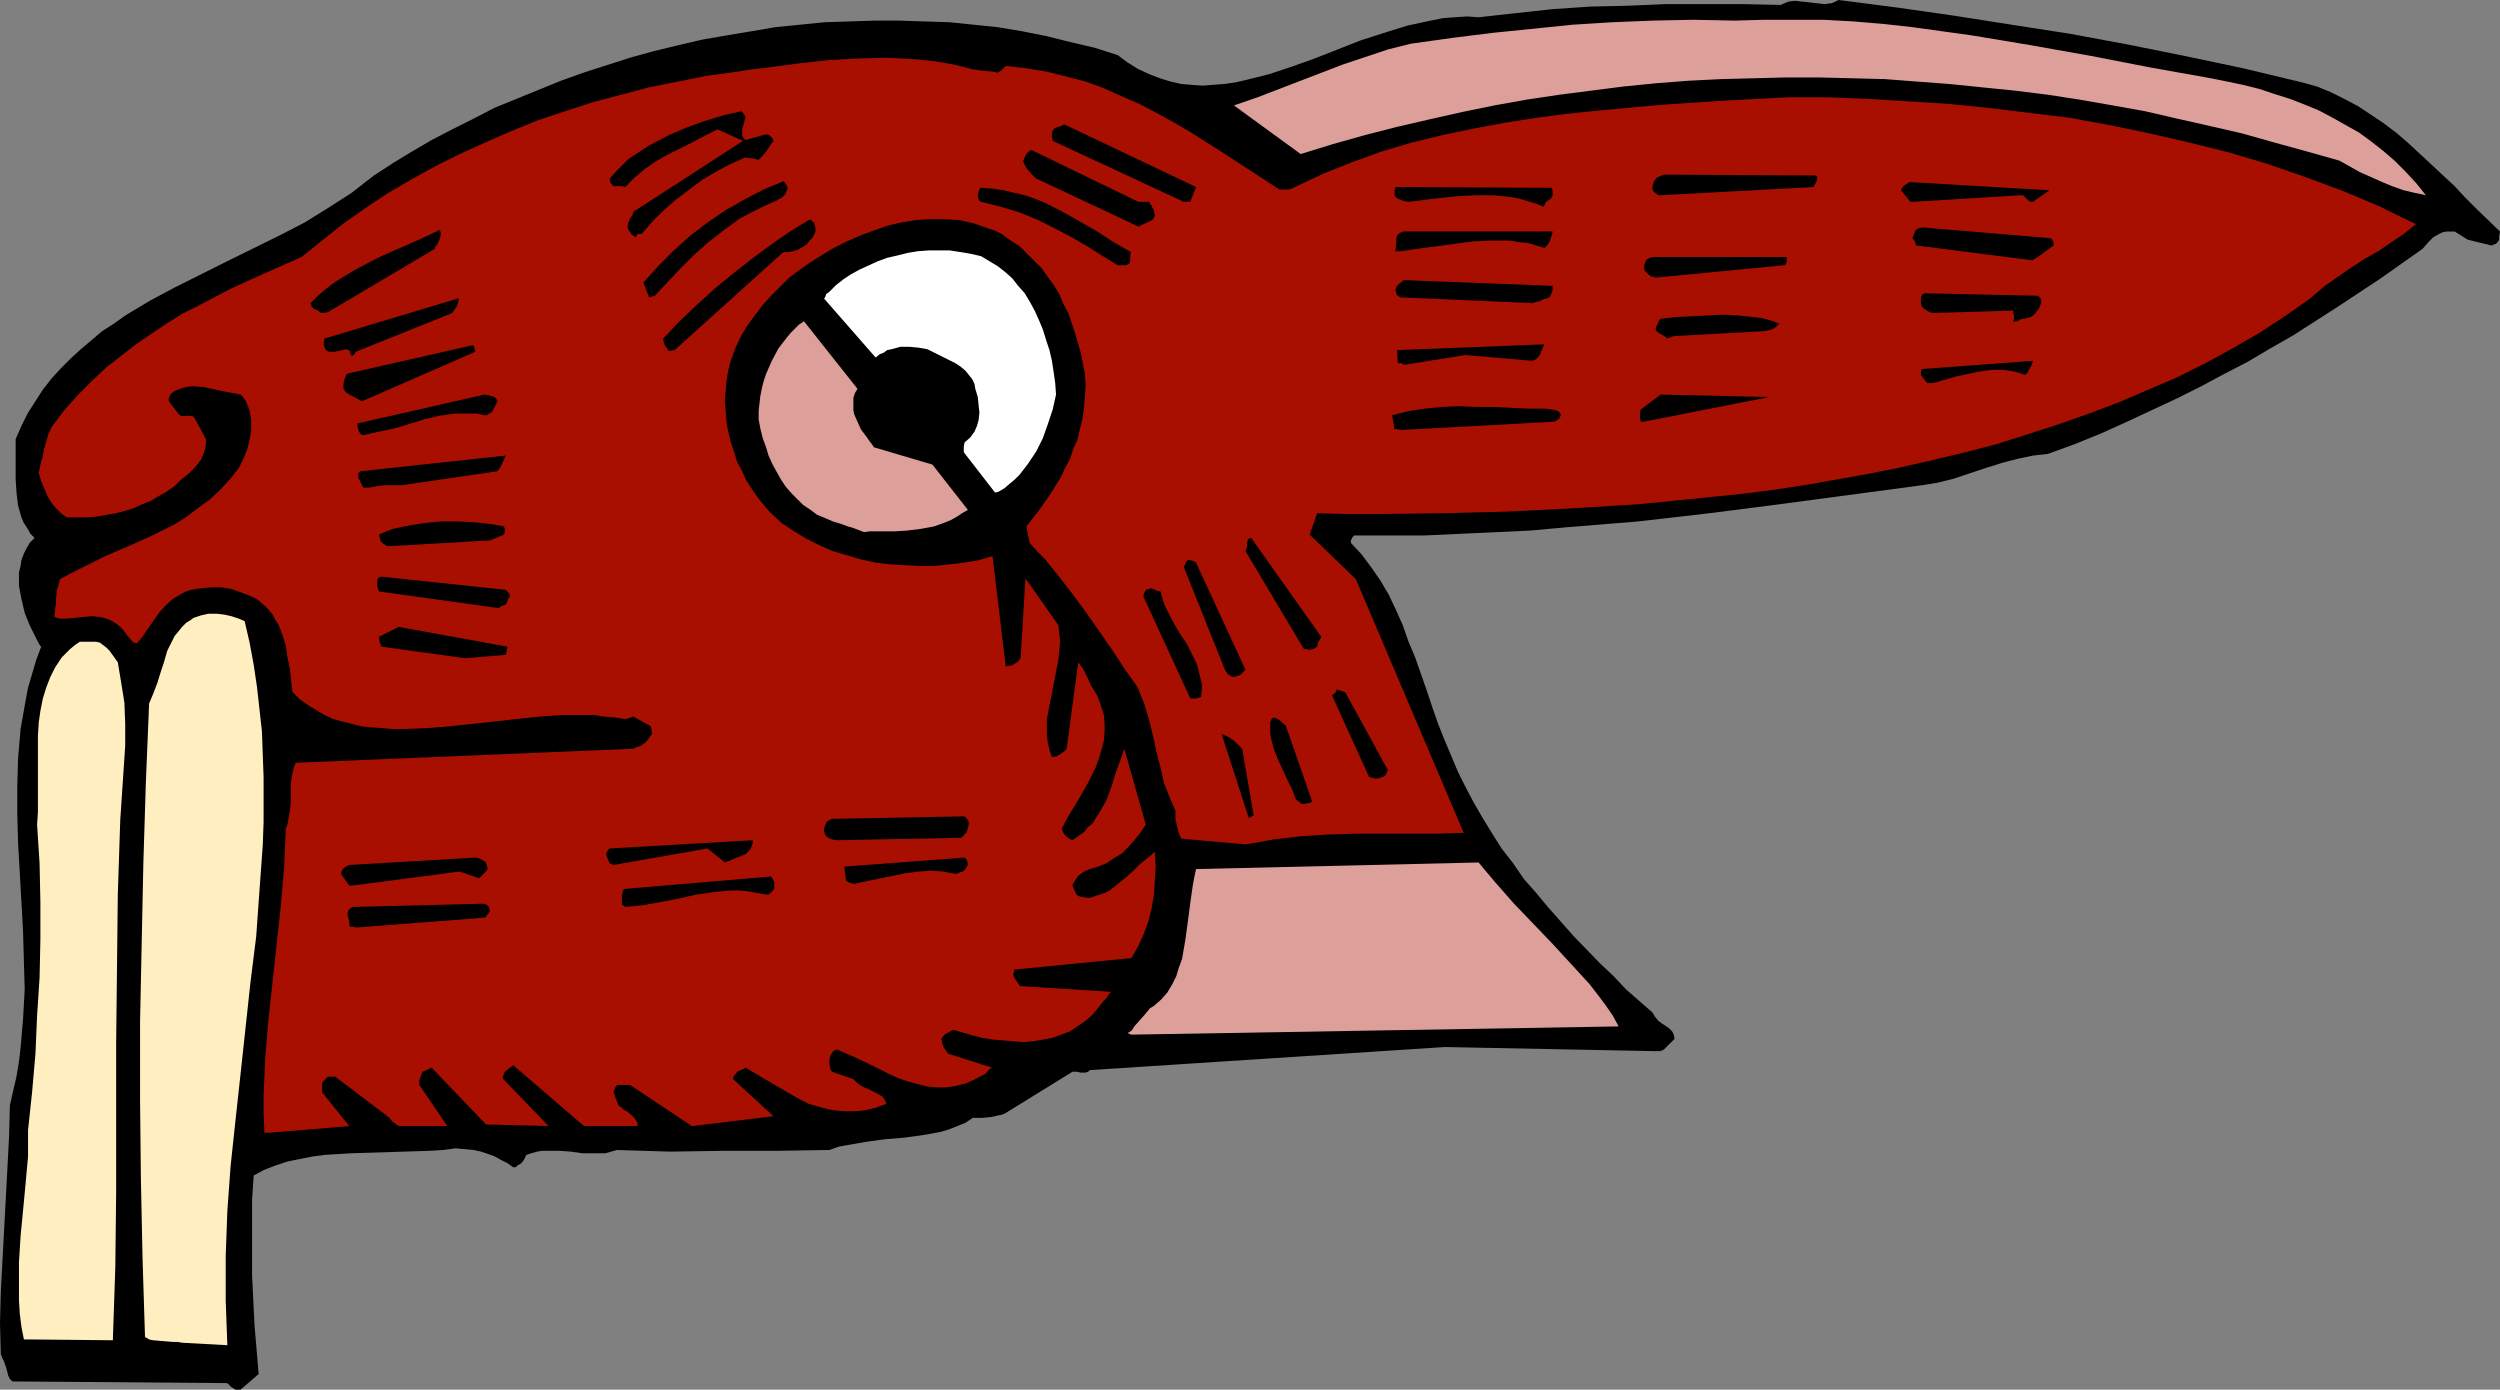 <?xml version="1.0" encoding="UTF-8" standalone="no"?>
<svg
   version="1.0"
   width="129.766mm"
   height="72.133mm"
   id="svg47"
   sodipodi:docname="Rabbit 2.wmf"
   xmlns:inkscape="http://www.inkscape.org/namespaces/inkscape"
   xmlns:sodipodi="http://sodipodi.sourceforge.net/DTD/sodipodi-0.dtd"
   xmlns="http://www.w3.org/2000/svg"
   xmlns:svg="http://www.w3.org/2000/svg">
  <rect width="100%" height="100%" fill="#808080" stroke="none"/>
  <sodipodi:namedview
     id="namedview47"
     pagecolor="#ffffff"
     bordercolor="#000000"
     borderopacity="0.25"
     inkscape:showpageshadow="2"
     inkscape:pageopacity="0.0"
     inkscape:pagecheckerboard="0"
     inkscape:deskcolor="#d1d1d1"
     inkscape:document-units="mm" />
  <defs
     id="defs1">
    <pattern
       id="WMFhbasepattern"
       patternUnits="userSpaceOnUse"
       width="6"
       height="6"
       x="0"
       y="0" />
  </defs>
  <path
     style="fill:#000000;fill-opacity:1;fill-rule:evenodd;stroke:none"
     d="m 47.187,272.63 3.555,-3.071 -0.808,-9.535 -0.485,-9.858 v -4.848 -4.848 -5.01 l 0.323,-4.848 2.101,-1.131 2.101,-0.808 2.424,-0.808 2.424,-0.485 2.424,-0.485 2.424,-0.323 5.171,-0.323 10.342,-0.323 5.171,-0.162 2.586,-0.162 2.424,-0.323 1.778,0.162 1.778,0.162 1.454,0.323 1.454,0.485 1.293,0.485 1.131,0.646 1.293,0.646 1.131,0.808 h 0.485 l 0.323,-0.323 0.808,-0.485 0.485,-0.646 0.485,-0.97 0.97,-0.323 1.131,-0.323 0.97,-0.162 h 1.131 2.262 l 2.262,0.162 2.262,0.323 h 2.262 2.262 l 1.131,-0.323 1.131,-0.323 5.171,0.162 5.333,0.162 10.504,-0.162 h 10.342 l 10.342,-0.162 1.778,-0.646 1.778,-0.323 3.717,-0.646 3.555,-0.485 3.878,-0.323 3.555,-0.485 1.778,-0.323 1.778,-0.323 1.616,-0.485 1.616,-0.646 1.616,-0.646 1.454,-0.97 h 1.778 l 1.778,-0.162 1.454,-0.323 0.808,-0.162 0.646,-0.323 13.09,-8.08 h 0.808 l 0.808,0.162 h 0.97 l 0.485,-0.162 0.323,-0.323 69.65,-4.525 41.37,0.808 h 0.323 0.485 l 0.485,-0.162 0.323,-0.162 0.97,-0.97 1.131,-1.131 -0.162,-0.808 -0.323,-0.646 -0.646,-0.646 -1.454,-0.97 -0.646,-0.485 -0.646,-0.808 -0.485,-0.808 -2.586,-2.262 -2.586,-2.263 -2.424,-2.586 -2.586,-2.424 -5.171,-5.333 -5.01,-5.656 -2.424,-2.909 -2.424,-2.747 -2.101,-3.071 -2.262,-2.909 -1.939,-3.071 -1.778,-2.909 -1.778,-3.071 -1.616,-3.071 -1.454,-2.909 -1.293,-3.071 -1.293,-3.071 -1.293,-3.232 -1.131,-3.232 -1.131,-3.394 -2.262,-6.464 -1.293,-3.071 -1.131,-3.232 -1.293,-2.909 -1.454,-3.071 -1.616,-2.747 -1.778,-2.586 -1.939,-2.586 -2.101,-2.262 v -0.485 l 0.162,-0.323 0.162,-0.323 0.323,-0.323 h 6.949 6.787 l 6.949,-0.323 7.11,-0.323 6.787,-0.323 7.11,-0.646 13.898,-1.131 14.059,-1.616 13.898,-1.778 27.795,-3.717 3.07,-0.485 3.232,-0.808 6.302,-2.101 3.07,-0.97 3.07,-0.808 3.07,-0.646 1.454,-0.162 1.454,-0.162 5.333,-1.939 5.171,-2.101 5.01,-2.262 4.848,-2.262 4.848,-2.262 4.848,-2.424 4.525,-2.424 4.686,-2.424 4.363,-2.586 4.525,-2.586 8.565,-5.495 8.565,-5.656 8.242,-5.818 1.131,-1.293 0.97,-0.97 1.131,-0.646 0.646,-0.323 0.808,-0.162 h 1.616 l 2.586,1.616 4.686,1.131 0.323,-0.162 0.485,-0.162 0.323,-0.323 0.323,-0.485 v -0.162 -0.485 l 0.162,-0.97 -4.525,-4.363 -2.262,-2.262 -2.101,-2.262 -4.686,-4.363 -4.525,-4.202 -2.262,-1.939 -2.586,-1.939 -2.424,-1.616 -2.424,-1.616 -2.747,-1.454 -2.586,-1.293 -2.747,-1.131 -2.909,-0.808 -11.474,-2.747 -11.474,-2.424 L 417.412,8.727 406.1,6.626 394.627,4.848 383.315,3.071 372.003,1.454 360.691,0 l -0.646,0.323 -0.808,0.323 -1.293,0.162 -1.454,-0.162 -1.454,-0.162 -1.454,-0.162 -1.454,-0.162 -1.293,0.162 -0.808,0.323 -0.646,0.323 -7.595,-0.162 h -7.595 -7.434 l -7.434,0.323 -7.272,0.162 -7.272,0.485 -7.434,0.808 -7.272,0.808 -2.262,-0.162 -2.424,0.162 -2.262,0.162 -2.424,0.485 -2.262,0.485 -2.262,0.485 -4.686,1.454 -4.525,1.454 -9.05,3.555 -4.525,1.616 -4.363,1.454 -4.525,1.131 -2.101,0.485 -2.262,0.323 -2.101,0.162 -2.101,0.162 -2.262,-0.162 -1.939,-0.162 -2.101,-0.485 -2.101,-0.646 -2.101,-0.808 -2.101,-0.97 -2.101,-1.293 -1.939,-1.454 -4.525,-1.454 -4.848,-1.131 -4.525,-1.131 -4.848,-0.97 -4.848,-0.808 -4.686,-0.485 -4.848,-0.485 L 181.315,4.202 176.305,4.04 h -4.686 l -4.848,0.162 -5.01,0.162 -4.848,0.485 -4.848,0.485 -4.686,0.808 -4.848,0.808 -4.686,0.808 -4.848,1.131 -4.686,1.131 -4.686,1.293 -4.525,1.454 -4.525,1.454 -4.525,1.616 -4.363,1.778 -4.363,1.778 -4.363,1.778 -4.04,2.101 -4.202,2.101 -4.04,2.101 -3.878,2.262 -3.717,2.262 -3.717,2.424 -2.101,1.616 -2.262,1.778 -2.262,1.454 -2.262,1.454 -4.686,2.909 -5.01,2.586 -10.181,5.01 -5.171,2.586 -5.171,2.586 -4.848,2.586 -4.848,2.909 -2.262,1.616 -2.262,1.454 -2.101,1.778 -2.101,1.778 -1.939,1.778 -1.939,1.939 -1.778,1.939 -1.778,2.262 -1.454,2.262 -1.454,2.262 -1.293,2.586 -1.131,2.586 v 5.333 2.586 l 0.162,2.586 0.323,2.586 0.323,1.131 0.323,1.131 0.485,1.131 0.646,0.97 0.646,1.131 0.808,0.808 -0.97,0.97 -0.646,1.131 -0.485,0.97 -0.485,1.293 -0.162,1.131 -0.323,1.293 v 1.293 1.293 l 0.485,2.586 0.646,2.747 0.97,2.424 1.131,2.262 0.646,1.293 0.323,0.485 0.162,0.162 v 0 l -0.97,2.586 -0.808,2.747 -0.808,2.747 -0.485,2.586 -0.485,2.747 -0.485,2.747 -0.485,5.656 -0.162,5.495 v 5.656 l 0.162,5.656 0.323,5.656 0.646,11.474 0.162,5.818 0.162,5.656 -0.323,5.818 -0.485,5.656 -0.323,2.747 -0.485,2.909 -0.646,2.747 -0.646,2.909 -0.162,6.141 -0.323,6.141 -0.646,12.12 -0.323,5.979 -0.323,6.141 L 0,259.54 l 0.162,6.141 0.323,0.808 0.323,0.646 0.485,1.454 0.323,1.293 0.323,0.646 0.485,0.485 41.531,0.323 h 0.485 l 0.323,0.162 0.323,0.323 0.323,0.323 0.808,0.485 h 0.485 z"
     id="path1" />
  <path
     style="fill:#ffeebf;fill-opacity:1;fill-rule:evenodd;stroke:none"
     d="m 35.714,263.419 8.888,0.485 -0.162,-4.363 -0.162,-4.363 v -8.727 l 0.323,-8.888 0.646,-8.888 0.97,-9.05 0.97,-8.888 1.939,-17.938 1.131,-9.05 0.646,-9.05 0.646,-8.888 0.162,-4.525 v -4.363 -4.525 l -0.162,-4.363 -0.162,-4.525 -0.485,-4.363 -0.485,-4.363 -0.646,-4.363 -0.808,-4.363 -0.97,-4.202 -1.131,-0.485 -1.454,-0.485 -1.454,-0.323 -1.454,-0.162 h -1.616 l -1.454,0.323 -1.454,0.485 -0.646,0.485 -0.808,0.485 -0.808,0.808 -0.646,0.808 -0.808,0.97 -0.485,0.97 -0.97,1.939 -0.646,2.262 -0.646,1.939 -0.646,2.101 -0.808,2.101 -0.808,1.939 -0.646,15.676 -0.485,15.676 -0.323,15.514 -0.323,15.514 v 15.514 l 0.162,15.353 0.323,15.514 0.485,15.514 0.808,0.485 0.808,0.162 1.939,0.162 1.939,0.162 h 0.97 z"
     id="path2" />
  <path
     style="fill:#ffeebf;fill-opacity:1;fill-rule:evenodd;stroke:none"
     d="m 5.818,262.772 16.322,0.162 0.485,-14.383 0.162,-14.545 v -14.706 -14.545 l 0.162,-14.545 0.162,-14.706 0.485,-14.706 0.485,-7.272 0.485,-7.272 v -2.101 -2.101 l -0.162,-4.202 -0.646,-4.04 -0.646,-3.879 -0.808,-1.131 -0.808,-1.131 -0.646,-0.646 -0.646,-0.485 -0.646,-0.485 -0.808,-0.162 v 0 h -3.07 v 0 l -0.97,0.646 -0.97,0.808 -0.808,0.808 -0.808,0.808 -1.293,1.939 -0.97,1.939 -0.808,2.101 -0.646,2.101 -0.485,2.424 -0.323,2.263 -0.162,2.586 v 2.424 5.171 5.01 2.424 l -0.162,2.424 0.485,7.596 0.162,7.596 v 7.434 l -0.162,7.434 -0.485,7.434 -0.323,7.434 -0.646,7.434 -0.808,7.596 v 5.171 l -0.485,5.333 -0.485,5.171 -0.485,5.01 -0.323,5.171 v 5.171 2.424 l 0.162,2.586 0.323,2.586 0.485,2.424 z"
     id="path3" />
  <path
     style="fill:#a80f00;fill-opacity:1;fill-rule:evenodd;stroke:none"
     d="m 53.005,222.209 15.514,-1.293 -5.333,-6.626 v -1.454 -0.323 l 0.323,-0.485 0.323,-0.323 0.485,-0.485 h 0.323 0.323 0.808 l 10.666,8.08 0.162,0.323 0.485,0.485 0.485,0.323 0.646,0.485 h 9.534 L 82.254,212.836 v -0.808 l 0.162,-0.646 0.485,-1.131 0.808,-0.323 0.323,-0.162 0.646,-0.323 10.666,11.151 12.282,0.323 -8.888,-9.212 -0.162,-0.323 0.162,-0.323 0.162,-0.485 0.162,-0.323 0.808,-0.646 0.808,-0.646 13.898,11.959 h 10.504 v -0.646 l -0.323,-0.485 -0.323,-0.485 -0.485,-0.485 -0.97,-0.808 -0.646,-0.323 -0.162,-0.162 -0.162,-0.162 -0.646,-0.485 -0.323,-0.808 -0.162,-0.323 -0.162,-0.485 -0.323,-0.97 v -0.323 l 0.323,-0.646 0.323,-0.485 h 1.131 0.646 0.808 l 12.12,8.08 15.998,-1.939 -7.918,-7.272 v -0.162 l 0.162,-0.485 0.323,-0.323 0.323,-0.485 0.323,-0.162 0.323,-0.162 0.485,-0.162 0.485,-0.323 6.302,3.717 3.07,1.778 1.454,0.808 1.616,0.808 1.616,0.485 1.778,0.485 1.778,0.323 1.778,0.162 h 1.939 l 1.939,-0.162 2.101,-0.485 2.262,-0.808 -0.162,-0.485 -0.162,-0.323 -0.485,-0.646 -0.808,-0.485 -1.939,-0.97 -1.131,-0.485 -0.97,-0.646 -0.808,-0.808 -4.202,-1.454 -0.162,-0.323 -0.162,-0.162 -0.162,-0.97 v -0.808 l 0.162,-0.97 0.485,-0.646 0.323,-0.323 0.485,-0.162 3.394,1.454 3.394,1.616 3.555,1.778 1.778,0.808 1.939,0.646 1.778,0.485 1.939,0.485 1.778,0.162 h 1.939 l 1.939,-0.323 1.939,-0.485 1.778,-0.808 2.101,-1.131 0.646,-0.808 0.323,-0.162 0.162,-0.162 -8.565,-2.747 -0.162,-0.162 -0.162,-0.323 -0.485,-0.646 -0.323,-0.808 -0.162,-0.97 0.323,-0.485 0.485,-0.485 0.646,-0.323 0.808,-0.485 3.878,1.131 1.939,0.485 2.101,0.323 1.939,0.162 1.939,0.162 1.939,0.162 1.939,-0.162 1.939,-0.323 1.778,-0.323 1.778,-0.646 1.778,-0.646 1.454,-0.97 1.616,-1.131 1.454,-1.293 1.293,-1.616 0.646,-0.808 0.646,-0.646 0.485,-0.808 0.485,-0.485 -17.938,-1.131 -0.485,-0.808 -0.485,-0.646 -0.323,-0.808 0.162,-0.485 v -0.485 l 22.947,-2.262 v 0.162 l 1.293,-2.262 1.131,-2.424 0.97,-2.586 0.646,-2.586 0.485,-2.747 0.162,-2.747 0.162,-2.747 -0.162,-2.909 -1.293,1.131 -1.454,1.131 -1.293,1.293 -1.616,1.454 -1.616,1.293 -1.616,1.293 -0.97,0.485 -0.97,0.323 -0.97,0.323 -0.97,0.323 -1.454,-0.162 -0.646,-0.162 -0.485,-0.323 -0.162,-0.323 -0.162,-0.323 -0.485,-1.131 0.162,-0.485 0.323,-0.485 0.323,-0.485 0.323,-0.485 1.131,-0.808 1.131,-0.485 1.616,-0.485 1.616,-0.646 1.454,-0.97 1.616,-0.97 1.293,-1.293 1.293,-1.454 1.131,-1.454 0.97,-1.454 -4.202,-14.868 -1.778,5.01 -0.808,2.586 -0.97,2.586 -1.293,2.263 -0.646,0.97 -0.646,1.131 -0.97,0.808 -0.808,0.97 -1.131,0.808 -1.131,0.808 -0.646,-0.323 -0.646,-0.485 -0.485,-0.646 -0.323,-0.808 0.646,-1.293 0.808,-1.454 1.778,-2.909 1.778,-3.071 1.616,-3.232 0.646,-1.778 0.485,-1.616 0.485,-1.778 0.162,-1.778 v -1.778 l -0.162,-1.778 -0.646,-1.939 -0.646,-1.778 -1.131,-1.778 -0.808,-1.778 -0.808,-1.616 -0.97,-1.293 -2.262,16.969 -0.485,0.485 -0.646,0.485 -0.808,0.485 -0.97,0.162 -0.485,-1.454 -0.323,-1.454 -0.162,-1.454 v -1.616 -1.454 l 0.323,-1.778 0.646,-3.232 0.646,-3.394 0.646,-3.394 0.162,-1.616 0.162,-1.778 -0.162,-1.616 -0.162,-1.616 -6.464,-9.212 -0.97,15.676 -0.323,0.485 -0.646,0.485 -0.808,0.485 h -0.485 l -0.646,0.162 -2.586,-21.655 -2.747,0.808 -2.909,0.485 -2.747,0.323 -3.07,0.323 H 180.507 l -3.07,-0.162 -2.909,-0.162 -2.747,-0.323 -2.909,-0.646 -2.747,-0.808 -2.747,-0.808 -2.586,-1.131 -2.586,-1.293 -2.424,-1.454 -2.424,-1.616 -2.101,-1.939 -1.293,-1.454 -1.293,-1.616 -1.131,-1.616 -1.131,-1.778 -0.808,-1.778 -0.97,-1.778 -0.646,-2.101 -0.646,-1.939 -0.485,-1.939 -0.323,-1.939 -0.162,-2.101 -0.162,-1.939 0.162,-2.101 0.162,-1.939 0.323,-1.939 0.485,-1.939 0.97,-2.586 1.131,-2.424 1.293,-2.101 1.454,-1.939 1.454,-1.939 1.616,-1.778 3.555,-3.555 1.939,-1.454 2.101,-1.454 2.262,-1.454 2.424,-1.454 2.586,-1.293 2.586,-1.131 2.586,-0.97 2.747,-0.97 2.747,-0.646 2.909,-0.485 2.747,-0.162 h 2.747 l 2.909,0.162 2.909,0.646 2.747,0.97 1.454,0.485 1.293,0.646 1.778,1.293 1.778,1.131 1.454,1.454 1.454,1.454 1.454,1.454 1.131,1.616 1.293,1.778 0.97,1.616 0.808,1.939 0.97,1.778 0.646,1.939 0.646,1.939 1.131,3.879 0.808,4.04 0.162,2.424 -0.162,2.262 -0.162,2.101 -0.323,2.262 -0.485,1.939 -0.485,2.101 -0.808,1.778 -0.646,1.939 -0.97,1.778 -0.808,1.778 -2.101,3.394 -2.262,3.232 -2.424,3.071 0.646,3.232 1.454,1.616 1.454,1.454 2.747,3.394 2.747,3.555 2.747,3.717 5.171,7.434 2.424,3.717 2.424,3.394 1.293,3.232 0.97,3.232 0.808,3.232 0.646,3.071 0.808,3.071 0.646,2.909 1.131,2.909 1.131,2.586 v 1.616 l 0.323,1.454 0.323,1.293 0.485,1.131 12.605,1.131 2.909,-0.485 2.586,-0.485 5.494,-0.646 5.333,-0.323 5.333,-0.162 h 15.998 l 5.171,-0.162 -21.17,-49.775 -9.05,-8.727 1.454,-4.202 5.979,0.162 h 6.141 l 12.443,-0.162 12.766,-0.323 12.766,-0.646 13.09,-0.808 12.928,-1.293 6.464,-0.646 6.464,-0.808 6.464,-0.97 6.464,-1.131 6.302,-1.131 6.464,-1.293 6.302,-1.454 6.141,-1.454 6.141,-1.616 6.141,-1.939 5.979,-1.939 5.979,-2.101 5.979,-2.262 5.656,-2.424 5.656,-2.424 5.494,-2.747 5.333,-2.909 5.333,-3.071 5.171,-3.394 4.848,-3.394 2.586,-2.262 2.747,-1.939 2.586,-1.778 2.747,-1.778 2.586,-1.454 2.586,-1.778 2.424,-1.616 2.424,-1.939 -3.394,-1.616 -3.555,-1.778 -7.272,-3.071 -7.434,-2.747 -7.434,-2.586 -7.595,-2.262 -7.757,-1.939 -7.757,-1.778 -7.757,-1.616 -7.918,-1.454 -7.918,-0.97 -7.918,-0.97 -8.08,-0.808 -7.757,-0.485 -7.918,-0.485 -7.918,-0.323 h -7.757 l -12.282,0.646 -12.282,0.808 -12.443,1.131 -6.302,0.646 -6.141,0.808 -6.141,0.97 -6.141,1.131 -6.141,1.293 -5.979,1.454 -5.979,1.778 -5.818,2.101 -5.656,2.262 -2.747,1.293 -2.747,1.293 -0.646,0.323 -0.646,0.162 h -0.808 -0.97 l -5.656,-3.717 -5.979,-3.879 -6.141,-3.879 -3.07,-1.778 -3.232,-1.778 -3.394,-1.778 -3.394,-1.454 -3.555,-1.616 -3.555,-1.293 -3.717,-0.97 -3.878,-0.97 -3.878,-0.646 -4.202,-0.485 -0.485,0.485 -0.485,0.485 -0.646,0.323 h -0.323 l -0.323,-0.162 -2.101,-0.162 -2.262,-0.323 -2.424,-0.646 -2.262,-0.485 -3.07,-0.485 -3.07,-0.323 -2.909,-0.162 -2.909,-0.162 -5.818,0.162 -5.818,0.323 -5.818,0.646 -5.979,0.808 -2.909,0.323 -3.07,0.485 -5.979,0.808 -5.656,1.131 -5.656,1.131 -5.494,1.454 -5.494,1.454 -5.494,1.778 -5.333,1.778 -5.171,2.101 -5.171,2.262 -5.01,2.262 -4.848,2.424 -4.686,2.586 -4.686,2.747 -4.363,2.909 -4.363,3.071 -4.04,3.232 -4.04,3.232 -6.949,3.071 -6.787,3.071 -6.464,3.394 -3.232,1.616 -3.07,1.939 -2.909,1.939 -3.07,2.101 -2.909,2.262 -2.909,2.262 -2.747,2.586 -2.747,2.747 -2.747,3.071 -2.424,3.232 -0.646,1.293 -0.323,1.131 -0.646,2.262 -0.162,1.131 -0.323,0.97 -0.485,2.262 0.323,1.131 0.485,1.293 0.485,1.131 0.485,1.131 0.808,1.293 0.808,0.97 0.97,0.97 1.131,0.808 h 2.101 1.939 l 1.939,-0.162 1.778,-0.323 1.939,-0.323 1.778,-0.485 1.616,-0.485 1.778,-0.808 1.616,-0.646 1.616,-0.97 1.454,-0.808 1.616,-1.131 1.293,-1.293 1.454,-1.131 1.293,-1.293 1.131,-1.454 0.485,-1.131 0.323,-0.97 0.162,-0.97 v -0.97 l -2.101,-3.879 -0.323,-0.485 -0.323,-0.162 H 36.037 35.552 l -0.485,-0.323 -0.485,-0.646 -0.485,-0.646 -0.485,-0.646 -0.485,-0.646 V 78.379 78.056 l 0.162,-0.323 0.162,-0.323 0.646,-0.646 0.808,-0.323 0.808,-0.323 0.808,-0.162 0.808,-0.162 h 0.97 l 1.778,0.162 3.717,0.808 1.778,0.323 1.616,0.323 0.646,0.646 0.485,0.808 0.323,0.808 0.323,0.808 0.162,0.97 0.162,0.97 v 1.939 l -0.323,1.939 -0.485,1.939 -0.808,1.939 -0.808,1.616 -1.778,2.262 -1.939,2.101 -2.101,1.939 -2.262,1.616 -2.101,1.616 -2.262,1.454 -2.262,1.131 -2.262,1.131 -4.686,2.101 -4.525,1.939 -4.525,2.262 -2.262,1.131 -2.101,1.131 -0.323,1.131 -0.323,1.131 -0.162,1.778 v 0.808 l -0.162,0.808 -0.162,1.778 1.131,0.323 h 1.293 l 1.616,-0.162 1.616,-0.162 1.616,-0.162 1.616,0.162 0.808,0.162 0.97,0.323 0.646,0.323 0.808,0.485 0.808,0.646 0.485,0.485 0.97,1.293 0.808,0.97 0.323,0.323 0.646,0.162 1.131,-1.293 0.97,-1.454 1.131,-1.616 1.131,-1.616 1.293,-1.454 1.454,-1.293 0.808,-0.485 0.808,-0.485 0.97,-0.485 0.97,-0.323 2.101,-0.323 1.939,-0.162 h 1.939 l 1.939,0.323 1.778,0.646 1.778,0.646 1.616,0.808 1.293,1.131 0.808,0.808 0.808,0.97 0.485,0.97 0.646,0.97 0.808,2.101 0.646,2.101 0.323,2.262 0.485,2.262 0.485,4.525 1.454,1.454 1.616,1.131 1.616,0.97 1.616,0.97 1.778,0.808 1.778,0.485 1.939,0.485 1.939,0.485 1.939,0.162 2.101,0.162 1.939,0.162 h 2.101 l 4.363,-0.162 4.202,-0.323 9.05,-0.97 4.363,-0.485 4.525,-0.485 4.363,-0.323 h 4.363 2.101 l 2.101,0.323 2.101,0.162 1.939,0.323 0.646,-0.162 0.485,-0.162 0.323,-0.162 h 0.162 l 3.232,1.778 0.162,0.162 0.162,0.485 v 0.485 l 0.162,0.323 -0.646,0.97 -0.646,0.808 -1.131,0.808 -0.646,0.162 -0.646,0.323 -66.256,2.747 -0.323,0.808 -0.162,0.646 -0.323,1.454 -0.162,1.454 v 3.394 l -0.162,1.616 -0.323,1.778 -0.162,0.97 -0.323,0.808 -0.162,3.717 -0.162,3.717 -0.646,7.596 -0.808,7.434 -0.808,7.434 -0.808,7.434 -0.646,7.434 -0.162,3.717 -0.162,3.717 v 3.717 l 0.162,3.717 z"
     id="path4" />
  <path
     style="fill:#dc9f99;fill-opacity:1;fill-rule:evenodd;stroke:none"
     d="m 221.877,202.978 95.667,-1.616 -1.131,-2.101 -1.454,-2.101 -1.454,-1.939 -1.616,-2.101 -3.555,-3.879 -3.717,-4.04 -3.717,-3.879 -3.878,-4.04 -3.555,-4.04 -1.778,-2.101 -1.616,-1.939 -55.429,1.293 -0.323,1.454 -0.323,1.778 -0.485,3.394 -0.485,3.717 -0.485,3.555 -0.646,3.717 -0.646,1.778 -0.485,1.616 -0.808,1.616 -0.97,1.616 -1.131,1.293 -1.454,1.293 -0.808,0.485 -0.646,0.808 -1.131,1.293 -1.293,1.454 -0.485,0.808 -0.808,0.485 z"
     id="path5" />
  <path
     style="fill:#000000;fill-opacity:1;fill-rule:evenodd;stroke:none"
     d="m 69.811,181.969 25.21,-1.939 0.323,-0.162 0.162,-0.323 0.323,-0.323 0.323,-0.646 -0.162,-0.323 -0.162,-0.485 -0.485,-0.323 -0.323,-0.162 -25.856,0.646 -0.485,0.323 -0.323,0.323 -0.162,0.485 v 0.485 l 0.323,1.131 v 0.646 l 0.162,0.485 h 0.646 z"
     id="path6" />
  <path
     style="fill:#000000;fill-opacity:1;fill-rule:evenodd;stroke:none"
     d="m 122.654,177.929 3.394,-0.323 3.555,-0.646 3.394,-0.646 3.555,-0.808 3.394,-0.485 3.394,-0.323 h 1.778 l 1.616,0.162 1.778,0.323 1.778,0.323 h 0.485 l 0.323,-0.323 0.323,-0.162 0.323,-0.485 0.162,-0.323 v -0.485 -0.646 l -0.323,-0.646 -0.162,-0.323 -0.162,-0.162 -28.603,2.424 -0.323,0.162 -0.162,0.323 -0.162,0.97 v 1.616 z"
     id="path7" />
  <path
     style="fill:#000000;fill-opacity:1;fill-rule:evenodd;stroke:none"
     d="m 69.165,173.727 21.008,-2.747 3.717,1.293 0.323,-0.162 0.485,-0.485 0.485,-0.485 0.485,-0.646 -0.162,-0.808 -0.323,-0.646 -0.808,-0.485 -0.97,-0.323 -24.886,1.454 -0.646,0.323 -0.485,0.323 -0.323,0.485 -0.162,0.646 1.616,2.262 z"
     id="path8" />
  <path
     style="fill:#000000;fill-opacity:1;fill-rule:evenodd;stroke:none"
     d="m 168.225,173.242 4.686,-0.97 4.848,-0.97 2.424,-0.323 2.424,-0.162 2.424,0.162 2.586,0.485 0.646,-0.323 0.646,-0.162 0.485,-0.485 0.485,-0.808 -0.162,-0.808 -0.162,-0.323 -0.323,-0.323 -23.594,1.778 0.323,2.747 0.485,0.323 0.485,0.162 0.646,0.162 h 0.323 z"
     id="path9" />
  <path
     style="fill:#000000;fill-opacity:1;fill-rule:evenodd;stroke:none"
     d="m 120.392,169.687 18.422,-3.232 3.394,2.747 4.04,-1.616 0.485,-0.485 0.485,-0.485 0.323,-0.808 0.162,-0.485 v -0.485 l -28.118,1.616 -0.323,0.323 -0.162,0.323 -0.162,0.323 v 0.323 l 0.323,0.808 0.323,0.808 z"
     id="path10" />
  <path
     style="fill:#000000;fill-opacity:1;fill-rule:evenodd;stroke:none"
     d="m 164.185,164.839 24.402,-0.485 0.485,-0.485 0.485,-0.485 0.323,-0.808 0.162,-0.808 v -0.485 l -0.162,-0.485 -0.323,-0.323 -0.323,-0.323 -26.018,0.485 -0.323,0.162 -0.323,0.162 -0.323,0.162 -0.162,0.323 -0.323,0.808 -0.162,0.808 0.162,0.323 0.162,0.485 0.485,0.485 0.808,0.323 z"
     id="path11" />
  <path
     style="fill:#000000;fill-opacity:1;fill-rule:evenodd;stroke:none"
     d="m 245.955,159.991 -2.262,-13.09 -1.616,-1.616 -0.97,-0.646 -0.646,-0.323 -0.808,-0.323 5.333,16.484 z"
     id="path12" />
  <path
     style="fill:#000000;fill-opacity:1;fill-rule:evenodd;stroke:none"
     d="m 255.813,157.728 0.808,-0.162 h 0.323 l 0.485,-0.323 -5.171,-14.868 -1.293,-1.131 -0.646,-0.323 -0.323,-0.162 -0.485,0.162 -0.323,0.808 v 0.97 0.97 l 0.162,1.131 0.485,1.939 0.808,2.101 1.939,4.202 0.97,1.939 0.646,1.778 0.323,0.323 0.485,0.323 0.162,0.162 0.162,0.162 z"
     id="path13" />
  <path
     style="fill:#000000;fill-opacity:1;fill-rule:evenodd;stroke:none"
     d="m 269.71,152.718 h 0.646 l 0.97,-0.323 h 0.162 l 0.323,-0.323 0.162,-0.323 0.323,-0.646 -8.403,-15.353 h -0.162 l -0.485,-0.162 -0.485,-0.162 -0.485,-0.162 -0.162,0.323 -0.162,0.323 -0.162,0.162 -0.485,0.323 7.272,15.999 0.485,0.162 h 0.162 z"
     id="path14" />
  <path
     style="fill:#000000;fill-opacity:1;fill-rule:evenodd;stroke:none"
     d="m 234.643,137.042 0.97,-0.323 0.162,-1.293 v -1.293 l -0.323,-1.293 -0.323,-1.293 -0.323,-1.293 -0.646,-1.293 -1.293,-2.586 -1.616,-2.424 -1.454,-2.586 -1.293,-2.586 -0.485,-1.454 -0.323,-1.293 -0.808,-0.162 -0.97,-0.485 -0.485,0.162 -0.646,0.162 -0.323,0.646 -0.162,0.646 9.211,20.039 z"
     id="path15" />
  <path
     style="fill:#000000;fill-opacity:1;fill-rule:evenodd;stroke:none"
     d="m 243.046,132.517 h 0.162 l 0.323,-0.323 0.323,-0.323 0.485,-0.485 -9.696,-21.009 -0.162,-0.162 -0.97,-0.323 h -0.323 -0.162 l -0.323,0.323 -0.162,0.485 -0.323,0.485 8.08,20.201 0.323,0.485 0.162,0.323 0.485,0.323 0.646,0.323 z"
     id="path16" />
  <path
     style="fill:#000000;fill-opacity:1;fill-rule:evenodd;stroke:none"
     d="m 91.142,129.124 8.08,-0.646 0.162,-0.646 0.162,-0.97 -21.331,-3.879 -3.878,1.939 0.162,1.131 0.162,0.323 0.162,0.485 z"
     id="path17" />
  <path
     style="fill:#000000;fill-opacity:1;fill-rule:evenodd;stroke:none"
     d="m 256.782,127.508 0.808,-0.162 0.323,-0.162 0.485,-0.323 0.162,-0.808 0.323,-0.485 0.323,-0.646 -13.736,-19.393 -0.485,0.162 -0.162,0.162 -0.162,0.646 v 0.808 l -0.323,0.808 11.474,19.231 h 0.323 0.323 z"
     id="path18" />
  <path
     style="fill:#000000;fill-opacity:1;fill-rule:evenodd;stroke:none"
     d="m 97.606,119.266 h 0.323 l 0.323,-0.323 0.97,-0.323 0.323,-0.646 0.162,-0.485 0.323,-0.485 v -0.323 l -0.323,-0.485 -0.323,-0.323 -0.162,-0.162 -24.402,-2.586 -0.485,0.162 -0.162,0.162 -0.162,0.323 v 0.323 0.97 l 0.323,0.97 z"
     id="path19" />
  <path
     style="fill:#000000;fill-opacity:1;fill-rule:evenodd;stroke:none"
     d="m 76.437,107.145 19.715,-1.131 2.747,-1.131 0.162,-0.808 -0.162,-0.808 -2.747,-0.485 -3.07,-0.323 -3.232,-0.162 h -3.394 l -3.232,0.323 -3.07,0.485 -3.07,0.646 -1.293,0.485 -1.454,0.646 0.162,0.646 0.162,0.646 0.485,0.485 0.808,0.485 z"
     id="path20" />
  <path
     style="fill:#dc9f99;fill-opacity:1;fill-rule:evenodd;stroke:none"
     d="m 170.649,104.236 h 2.424 2.586 l 2.424,-0.162 2.586,-0.323 2.586,-0.485 2.262,-0.808 1.131,-0.485 1.131,-0.646 0.97,-0.646 1.131,-0.646 -6.949,-8.888 -11.474,-3.394 -0.323,-0.485 -0.485,-0.646 -0.808,-1.131 -0.97,-1.293 -0.646,-1.454 -0.646,-1.454 -0.162,-0.808 V 79.672 78.864 78.056 l 0.323,-0.97 0.485,-0.808 -10.504,-13.252 -0.97,0.646 -0.808,0.808 -0.808,0.808 -0.808,0.97 -1.616,2.101 -1.293,2.424 -1.131,2.586 -0.485,1.454 -0.323,1.293 -0.323,1.616 -0.162,1.454 -0.162,1.454 v 1.616 l 0.323,1.778 0.485,1.939 0.646,1.778 0.485,1.616 0.808,1.778 0.808,1.454 0.808,1.454 0.97,1.454 1.131,1.293 1.131,1.131 1.131,1.131 1.454,0.97 1.293,0.97 1.616,0.646 1.454,0.646 1.616,0.485 1.293,0.485 1.131,0.323 2.101,0.808 z"
     id="path21" />
  <path
     style="fill:#ffffff;fill-opacity:1;fill-rule:evenodd;stroke:none"
     d="m 195.859,96.479 1.131,-0.646 1.131,-0.97 0.97,-0.808 0.97,-0.97 1.616,-2.101 1.616,-2.424 1.293,-2.586 0.97,-2.747 0.97,-2.909 0.646,-2.909 -0.162,-2.262 -0.323,-2.262 -0.323,-2.101 -0.485,-2.101 -0.646,-1.939 -0.646,-2.101 -0.808,-1.939 -0.808,-1.778 -0.97,-1.778 -0.97,-1.616 -1.293,-1.454 -1.131,-1.454 -1.454,-1.293 -1.454,-1.131 -1.616,-0.97 -1.616,-0.97 -2.101,-0.485 -1.939,-0.323 -2.101,-0.323 h -2.101 -2.101 l -2.101,0.162 -1.939,0.323 -1.939,0.485 -2.101,0.485 -1.778,0.646 -1.778,0.808 -1.778,0.808 -1.778,0.97 -1.454,0.97 -1.454,1.131 -1.293,1.293 -0.646,0.485 -0.162,0.485 -0.162,0.323 h -0.162 l 10.181,11.636 0.808,-0.646 0.808,-0.323 0.646,-0.485 0.808,-0.162 1.778,-0.485 h 1.778 l 1.778,0.162 1.778,0.323 1.616,0.808 1.616,0.808 2.262,1.131 0.97,0.646 0.97,0.808 0.646,0.808 0.646,0.808 0.485,0.97 0.162,0.97 0.485,1.616 0.162,1.616 0.162,1.454 -0.162,1.454 -0.323,1.131 -0.485,1.131 -0.808,1.131 -1.131,0.97 -0.162,0.808 v 0.485 0.646 l 6.141,7.919 z"
     id="path22" />
  <path
     style="fill:#000000;fill-opacity:1;fill-rule:evenodd;stroke:none"
     d="m 72.397,95.671 1.616,-0.323 1.454,-0.162 h 1.616 1.778 l 18.746,-2.747 0.485,-0.646 0.323,-0.646 0.808,-1.778 -28.442,3.071 -0.323,0.162 -0.162,0.323 v 0.485 0.323 l 0.97,1.939 h 0.485 z"
     id="path23" />
  <path
     style="fill:#000000;fill-opacity:1;fill-rule:evenodd;stroke:none"
     d="m 71.427,85.328 2.909,-0.646 3.07,-0.646 2.747,-0.808 3.07,-0.97 2.747,-0.646 3.07,-0.485 h 1.454 1.454 1.616 l 1.454,0.323 h 0.485 l 0.485,-0.323 0.323,-0.162 0.323,-0.323 0.485,-0.97 0.485,-0.97 -0.162,-0.323 -0.162,-0.323 -0.646,-0.323 -0.646,-0.162 -0.97,-0.162 -24.886,5.656 v 0.485 l 0.162,0.808 0.162,0.323 0.162,0.323 0.323,0.323 z"
     id="path24" />
  <path
     style="fill:#000000;fill-opacity:1;fill-rule:evenodd;stroke:none"
     d="m 274.72,84.359 29.896,-1.616 h 0.323 l 0.323,-0.162 0.646,-0.485 0.162,-0.323 0.162,-0.323 -0.162,-0.323 -0.162,-0.323 -0.646,-0.323 -0.808,-0.162 -1.454,-0.162 h -1.616 -1.778 l -6.787,-0.323 h -3.394 l -3.232,-0.162 -3.394,0.162 -3.232,0.323 -3.232,0.485 -3.232,0.808 0.485,2.747 h 0.323 0.323 z"
     id="path25" />
  <path
     style="fill:#000000;fill-opacity:1;fill-rule:evenodd;stroke:none"
     d="m 322.392,82.743 24.725,-4.848 -21.331,-0.485 -3.878,2.909 -0.162,0.646 v 0.485 0.646 l 0.162,0.646 z"
     id="path26" />
  <path
     style="fill:#000000;fill-opacity:1;fill-rule:evenodd;stroke:none"
     d="m 71.427,78.541 21.816,-9.535 -0.162,-0.646 v -0.323 l -0.323,-0.323 -24.24,5.495 -0.485,0.162 -0.162,0.323 -0.323,0.808 -0.162,0.808 v 0.97 l 0.323,0.485 0.323,0.323 0.808,0.485 0.97,0.485 1.131,0.646 z"
     id="path27" />
  <path
     style="fill:#000000;fill-opacity:1;fill-rule:evenodd;stroke:none"
     d="m 379.275,75.147 2.262,-0.646 2.262,-0.646 2.262,-0.485 2.262,-0.485 2.424,-0.323 h 2.262 l 1.131,0.162 0.97,0.162 1.131,0.323 0.97,0.323 0.485,-0.323 0.323,-0.646 0.485,-0.808 0.323,-0.97 -21.816,1.616 -0.162,0.485 v 0.323 0.323 l 0.323,0.485 0.485,0.646 0.485,0.485 z"
     id="path28" />
  <path
     style="fill:#000000;fill-opacity:1;fill-rule:evenodd;stroke:none"
     d="m 275.366,71.592 12.12,-1.939 13.09,1.131 0.485,-0.162 0.485,-0.323 0.646,-0.808 0.323,-0.97 0.485,-0.97 -28.926,1.131 0.162,2.586 h 0.646 0.162 z"
     id="path29" />
  <path
     style="fill:#000000;fill-opacity:1;fill-rule:evenodd;stroke:none"
     d="m 69.811,69.006 18.907,-7.596 0.323,-0.485 0.485,-0.646 0.323,-0.808 0.162,-0.97 -26.341,7.919 -0.162,0.97 0.162,0.808 0.323,0.485 0.485,0.323 h 0.646 0.646 l 0.646,-0.162 0.808,-0.162 0.646,-0.162 0.646,0.162 v 0.162 l 0.162,0.162 v 0.323 l 0.162,0.162 0.162,0.323 h 0.162 l 0.323,-0.323 0.162,-0.162 z"
     id="path30" />
  <path
     style="fill:#000000;fill-opacity:1;fill-rule:evenodd;stroke:none"
     d="m 132.35,68.683 21.331,-19.231 h 0.97 l 0.97,-0.162 0.97,-0.323 0.808,-0.485 0.808,-0.485 0.646,-0.808 0.646,-0.646 0.485,-1.131 v -0.646 l -0.162,-0.808 -0.162,-0.323 -0.323,-0.162 -0.162,-0.323 h -0.485 l -3.717,2.262 -3.717,2.586 -3.717,2.747 -3.717,2.909 -3.555,2.909 -3.555,3.232 -3.394,3.232 -3.232,3.394 0.162,0.808 0.162,0.485 0.808,1.131 z"
     id="path31" />
  <path
     style="fill:#000000;fill-opacity:1;fill-rule:evenodd;stroke:none"
     d="m 328.371,65.936 17.776,-0.97 0.808,-0.162 0.646,-0.162 0.808,-0.485 0.646,-0.646 -1.131,-0.485 -1.131,-0.323 -1.293,-0.323 -1.293,-0.162 -3.07,-0.323 -3.07,-0.162 -3.232,0.162 -3.232,0.162 -3.07,0.162 -2.747,0.323 -0.323,0.323 -0.162,0.485 -0.485,0.97 v 0.323 l 0.162,0.323 0.646,0.485 0.646,0.323 0.485,0.323 0.323,0.323 z"
     id="path32" />
  <path
     style="fill:#000000;fill-opacity:1;fill-rule:evenodd;stroke:none"
     d="m 395.435,63.027 h 0.485 l 0.323,-0.323 0.485,-0.162 h 0.485 l 0.485,-0.162 0.646,-0.162 0.485,-0.323 0.485,-0.485 0.646,-0.808 0.485,-1.131 v -0.646 l -0.162,-0.323 -0.485,-0.485 -22.139,-0.485 -0.485,0.162 -0.162,0.323 -0.162,0.323 v 0.323 0.808 l 0.162,0.646 0.485,0.485 0.485,0.323 0.646,0.323 0.646,0.162 15.675,-0.485 v 0.485 l 0.162,0.485 v 0.646 l -0.162,0.646 z"
     id="path33" />
  <path
     style="fill:#000000;fill-opacity:1;fill-rule:evenodd;stroke:none"
     d="M 64.317,61.249 85.325,48.805 v -0.323 l 0.323,-0.323 0.485,-0.97 0.162,-0.485 0.162,-0.485 v -0.646 l -0.162,-0.485 -3.07,1.454 -3.232,1.454 -3.394,1.454 -1.778,0.808 -1.616,0.808 -3.394,1.778 -3.232,1.939 -1.454,0.97 -1.454,1.131 -1.454,1.293 -1.293,1.293 0.162,0.323 v 0.323 l 0.485,0.485 0.808,0.323 0.323,0.323 0.485,0.162 z"
     id="path34" />
  <path
     style="fill:#000000;fill-opacity:1;fill-rule:evenodd;stroke:none"
     d="m 301.545,59.148 h 0.485 l 0.485,-0.323 0.485,-0.162 0.646,-0.162 0.485,-0.323 0.162,-0.485 0.323,-0.808 v -0.808 l -29.25,-1.131 -0.162,0.162 -0.162,0.162 -0.485,0.323 -0.485,0.485 -0.162,0.323 -0.162,0.485 0.162,0.485 v 0.323 l 0.323,0.323 0.485,0.323 26.018,1.131 z"
     id="path35" />
  <path
     style="fill:#000000;fill-opacity:1;fill-rule:evenodd;stroke:none"
     d="m 128.472,58.017 2.424,-2.586 2.586,-2.747 2.586,-2.586 2.909,-2.586 2.909,-2.262 3.07,-2.262 1.778,-0.97 1.616,-0.808 1.616,-0.808 1.778,-0.808 0.485,-0.162 0.485,-0.323 0.646,-0.323 0.485,-0.485 0.323,-0.323 0.162,-0.646 0.162,-0.162 v -0.323 l -0.162,-0.485 -0.323,-0.485 -0.323,-0.323 -3.878,1.616 -3.717,1.939 -3.717,2.101 -3.555,2.424 -3.394,2.586 -3.232,2.909 -3.07,3.071 -2.909,3.232 1.131,2.909 z"
     id="path36" />
  <path
     style="fill:#000000;fill-opacity:1;fill-rule:evenodd;stroke:none"
     d="m 324.816,54.461 25.21,-2.424 0.323,-0.162 0.162,-0.485 v -0.97 h -26.341 l -0.485,0.162 -0.323,0.162 -0.323,0.162 -0.162,0.323 -0.323,0.808 v 0.808 l 0.323,0.485 0.485,0.485 0.646,0.485 h 0.323 z"
     id="path37" />
  <path
     style="fill:#000000;fill-opacity:1;fill-rule:evenodd;stroke:none"
     d="m 219.291,52.037 h 0.97 0.646 l 0.646,-0.323 0.162,-0.485 v -0.485 -0.646 l 0.162,-0.646 -3.394,-1.939 -3.232,-2.101 -3.394,-1.939 -3.394,-1.939 -3.555,-1.778 -1.939,-0.808 -1.939,-0.646 -2.101,-0.485 -1.939,-0.485 -2.262,-0.323 -2.262,-0.162 h -0.162 l -0.162,0.323 -0.162,0.485 -0.162,0.646 0.162,0.808 0.162,0.323 0.323,0.162 3.878,0.97 3.717,1.131 3.555,1.454 3.232,1.616 3.394,1.778 3.07,1.778 3.07,1.939 z"
     id="path38" />
  <path
     style="fill:#000000;fill-opacity:1;fill-rule:evenodd;stroke:none"
     d="m 399.798,50.421 3.07,-2.262 v -0.646 l -0.162,-0.323 -0.162,-0.323 -0.485,-0.162 -25.048,-2.101 -0.323,0.162 h -0.323 l -0.485,0.323 -0.323,0.646 -0.323,0.808 v 0.323 l 0.323,0.323 0.162,0.323 0.162,0.646 22.786,2.909 z"
     id="path39" />
  <path
     style="fill:#000000;fill-opacity:1;fill-rule:evenodd;stroke:none"
     d="m 274.72,49.29 3.394,-0.485 3.717,-0.485 3.555,-0.485 3.717,-0.485 3.555,-0.162 h 3.555 l 1.778,0.323 1.778,0.162 1.616,0.485 1.616,0.485 0.485,-0.485 0.485,-0.646 0.323,-0.97 0.323,-1.131 h -29.25 l -0.485,0.162 -0.485,0.323 -0.323,0.323 -0.162,0.646 v 1.131 l -0.162,1.293 z"
     id="path40" />
  <path
     style="fill:#000000;fill-opacity:1;fill-rule:evenodd;stroke:none"
     d="m 125.078,45.896 h 0.808 l 2.101,-2.424 2.262,-2.262 2.424,-2.101 2.586,-1.939 2.586,-1.939 2.747,-1.616 2.747,-1.454 2.909,-1.293 0.646,0.162 h 0.485 l 0.808,0.162 0.646,0.162 0.808,-0.808 0.646,-0.808 0.646,-0.97 0.808,-1.131 -0.162,-0.485 -0.323,-0.323 -0.323,-0.323 -0.646,-0.162 -4.04,1.131 -0.323,-0.323 -0.323,-0.485 v -0.646 -0.646 l 0.323,-1.131 0.323,-1.293 -0.162,-0.323 -0.162,-0.162 v 0 -0.162 l -0.162,-0.162 -0.323,-0.323 -3.555,0.808 -3.717,1.131 -3.555,1.293 -3.394,1.454 -3.394,1.778 -1.616,0.97 -1.454,0.97 -1.454,0.97 -1.293,1.293 -1.293,1.293 -1.131,1.293 0.162,0.808 0.323,0.323 0.323,0.323 h 0.97 0.646 l 0.646,0.162 1.939,-1.939 1.939,-1.616 2.101,-1.454 2.262,-1.293 4.848,-2.424 2.424,-1.293 2.586,-1.293 5.01,2.262 -21.493,13.898 -0.162,0.646 -0.485,0.646 -0.323,0.808 -0.162,0.485 v 0.485 l 0.162,0.485 0.323,0.485 0.323,0.485 0.808,0.485 z"
     id="path41" />
  <path
     style="fill:#000000;fill-opacity:1;fill-rule:evenodd;stroke:none"
     d="m 223.331,44.442 2.747,-1.293 0.323,-0.485 0.162,-0.485 -0.162,-0.485 V 41.371 l -0.485,-0.97 -0.485,-0.808 h -0.97 -0.485 -0.646 l -21.008,-10.181 -0.485,0.323 -0.485,0.485 -0.323,0.646 -0.323,0.808 0.646,1.293 0.97,1.131 0.97,0.97 0.808,0.323 0.646,0.323 z"
     id="path42" />
  <path
     style="fill:#000000;fill-opacity:1;fill-rule:evenodd;stroke:none"
     d="m 303.323,39.594 0.485,-0.323 0.485,-0.323 0.323,-0.646 v -0.646 l -0.162,-0.808 -30.704,-0.162 v 0.162 l -0.162,0.485 v 0.97 l 0.323,0.485 0.646,0.323 0.808,0.323 0.97,0.162 6.626,-0.808 3.394,-0.323 3.232,-0.162 h 3.394 l 3.232,0.323 1.778,0.323 1.616,0.485 1.616,0.485 1.616,0.646 z"
     id="path43" />
  <path
     style="fill:#000000;fill-opacity:1;fill-rule:evenodd;stroke:none"
     d="m 232.219,39.594 h 0.808 0.485 l 1.131,-2.909 -25.856,-12.282 -0.323,0.162 -0.323,0.162 -0.97,0.323 -0.323,0.162 -0.162,0.162 -0.162,0.323 -0.162,0.323 v 0.808 l 0.162,0.808 z"
     id="path44" />
  <path
     style="fill:#000000;fill-opacity:1;fill-rule:evenodd;stroke:none"
     d="m 375.235,39.594 21.17,-1.293 h 0.323 l 0.323,0.162 0.485,0.485 0.485,0.485 0.485,0.162 h 0.323 l 3.232,-2.262 -27.472,-1.616 -0.97,0.646 -0.485,0.485 -0.162,0.485 1.778,2.262 z"
     id="path45" />
  <path
     style="fill:#000000;fill-opacity:1;fill-rule:evenodd;stroke:none"
     d="m 325.785,38.301 30.058,-1.616 0.162,-0.485 0.323,-0.485 0.162,-0.646 v -0.323 l -0.162,-0.323 -29.896,-0.162 -0.808,0.323 -0.646,0.323 -0.485,0.646 -0.323,1.131 v 0.485 l 0.323,0.485 0.646,0.485 0.162,0.162 z"
     id="path46" />
  <path
     style="fill:#dc9f99;fill-opacity:1;fill-rule:evenodd;stroke:none"
     d="m 475.911,38.301 -1.939,-2.424 -2.101,-2.262 -2.101,-2.101 -2.262,-1.939 -2.262,-1.778 -2.424,-1.778 -2.586,-1.454 -2.586,-1.454 -2.747,-1.454 -2.747,-1.131 -2.909,-1.131 -3.07,-0.97 -2.909,-0.97 -3.232,-0.808 -3.07,-0.646 -3.232,-0.646 L 421.937,13.252 410.302,10.989 398.505,8.888 386.87,6.949 381.052,6.141 375.235,5.333 369.417,4.687 363.6,4.202 357.782,3.879 h -5.818 -5.818 l -5.818,0.162 -8.08,-0.162 -8.08,0.162 -7.918,0.323 -7.757,0.485 -7.918,0.808 -7.918,0.808 -7.757,0.97 -8.08,1.131 -4.525,1.131 -4.363,1.454 -4.363,1.454 -4.202,1.616 -8.403,3.232 -4.202,1.616 -4.686,1.616 13.09,9.535 6.302,-1.939 6.302,-1.778 6.302,-1.616 6.302,-1.454 6.464,-1.454 6.302,-1.293 6.302,-1.131 6.464,-0.97 6.302,-0.808 6.302,-0.808 6.464,-0.646 6.302,-0.485 6.464,-0.323 6.464,-0.162 6.302,-0.162 h 6.302 l 6.464,0.162 6.464,0.162 6.302,0.485 6.464,0.485 6.302,0.646 6.464,0.646 6.464,0.808 6.302,0.97 6.464,1.131 6.302,1.131 6.302,1.454 6.464,1.454 6.302,1.454 6.302,1.778 6.464,1.778 6.302,1.778 4.04,2.262 4.363,1.939 1.939,0.808 2.262,0.808 2.101,0.485 z"
     id="path47" />
</svg>
